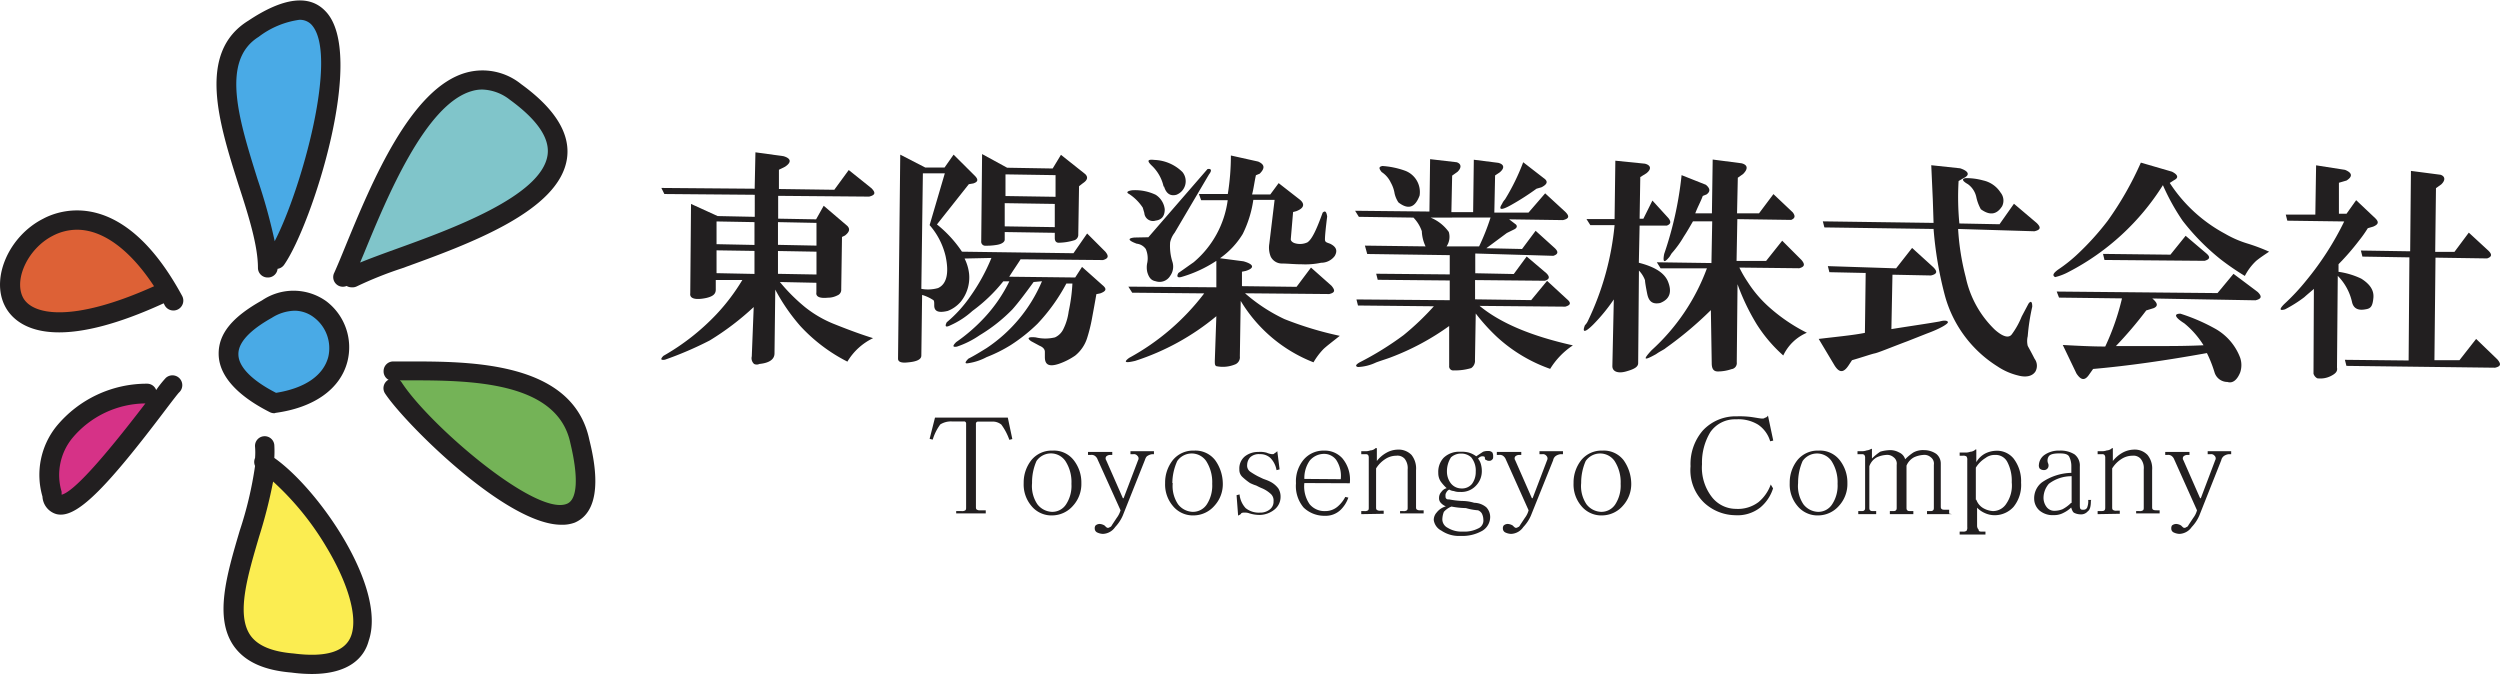 <svg xmlns="http://www.w3.org/2000/svg" viewBox="0 0 259.65 70"><defs><style>.cls-1{fill:#221f20;}.cls-2{fill:#49aae6;}.cls-3{fill:#fbed51;}.cls-4{fill:#80c5ca;}.cls-5{fill:#dd6136;}.cls-6{fill:#d63287;}.cls-7{fill:#74b357;}</style></defs><g id="图层_2" data-name="图层 2"><g id="レイヤー_2" data-name="レイヤー 2"><path class="cls-1" d="M78.28,31.89a28.16,28.16,0,0,1-4.57,3.47,36.65,36.65,0,0,1-4.65,2c-.47.07-.47-.08-.16-.4a23.7,23.7,0,0,0,5.52-4.33,20.81,20.81,0,0,0,2.68-3.55H74.34v1c0,.47-.31.71-1,.87-1.1.23-1.73.07-1.65-.48l.08-9.29,2.76,1.26,3.86.08V20.23L69,20.15l-.31-.63,9.69.08.08-3.78,2.91.4c.79.23.87.63.16,1.1l-.63.31v2l5.75.08,1.5-2.05,2.36,1.89c.47.48.39.71-.24.87l-9.45-.08v2.37l3.94.07.79-1.41L88,23.46c.31.32.23.63-.24,1l-.31.15-.08,5.44a.62.62,0,0,1-.4.63,2.13,2.13,0,0,1-1,.24c-.79.08-1.26-.08-1.18-.55v-1L81,29.29a18.75,18.75,0,0,0,2.6,2.6,11.87,11.87,0,0,0,3.15,1.81c1.57.63,2.91,1.11,3.93,1.42a6.24,6.24,0,0,0-2.67,2.44,17.3,17.3,0,0,1-4.89-3.7,19.71,19.71,0,0,1-2.6-3.78l-.08,6.62c0,.63-.55,1-1.57,1.1a.63.63,0,0,1-.55,0,.8.8,0,0,1-.24-.79ZM74.42,26v2.37l3.94.08V26.06Zm0-3v2.36l3.94.08V23.07Zm6.38,3.07v2.37l4,.07V26.14Zm0-3v2.36l4,.08V23.15Z"/><path class="cls-1" d="M100.18,26.85a4.69,4.69,0,0,1,.47,1.58,4,4,0,0,1-.87,2.91,3.41,3.41,0,0,1-1.34.95c-.94.23-1.41.07-1.41-.56,0-.31,0-.47-.08-.55a4.31,4.31,0,0,0-1.18-.55l-.08,6.3c0,.4-.47.63-1.42.71-.71.08-1-.08-1-.39l.23-21.19,2.6,1.34h2l.94-1.34,2.21,2.2c.39.4.32.63-.16.79l-.47.08-3.31,4.18a12.5,12.5,0,0,1,2.6,2.83l11.58.16,1.42-2.05,1.89,1.89c.39.47.31.71-.24.87L106,26.93c-.4.63-.79,1.18-1.18,1.81l6.85.08.71-1.1,2.12,1.89c.48.39.4.63-.23.86l-.4.08c-.15.87-.31,1.74-.47,2.6a16.15,16.15,0,0,1-.47,1.89,3.82,3.82,0,0,1-1.26,1.89,7,7,0,0,1-1.73.87c-1,.32-1.42.08-1.42-.71v-.55c0-.24-.16-.47-.55-.63l-.87-.47c-.47-.32-.32-.48.47-.4a4.26,4.26,0,0,0,2,0,1.79,1.79,0,0,0,.87-.86,5.75,5.75,0,0,0,.55-1.82,18.06,18.06,0,0,0,.39-2.91h-.63a19.09,19.09,0,0,1-3,4.18,17.62,17.62,0,0,1-2.76,2.2,15.07,15.07,0,0,1-2.52,1.26,5.85,5.85,0,0,1-1.89.63c-.39.08-.39-.08,0-.47.63-.32,1.26-.71,1.89-1.1a15.68,15.68,0,0,0,5.75-6.94l-.87.08c-.86,1.18-1.57,2.13-2.2,2.84a16.77,16.77,0,0,1-3.39,2.68A9.49,9.49,0,0,1,99.39,36c-.47.08-.47-.08-.08-.47A18,18,0,0,0,102.23,33a15.53,15.53,0,0,0,2.6-3.78h-.63A16.58,16.58,0,0,1,101,32.29a8.59,8.59,0,0,1-2.28,1.49c-.47.24-.63.16-.39-.31a13.32,13.32,0,0,0,2.44-2.68,19.75,19.75,0,0,0,2.2-4ZM95.85,18l-.16,12a3.81,3.81,0,0,0,1.73-.08c.87-.39,1.18-1.49.79-3.31a7.52,7.52,0,0,0-1.66-3.23L98.13,18Zm16.22,1.34-.08,5a.6.6,0,0,1-.47.63,5.77,5.77,0,0,1-1.57.24c-.24,0-.4-.16-.4-.48v-.55l-5.2-.08v.79c0,.24-.31.47-.86.55a6.43,6.43,0,0,1-1.11.08.42.42,0,0,1-.47-.47L102,16l2.6,1.42,4.73.08.86-1.42,2.52,2c.32.31.24.63-.23.94Zm-7.72,4.17,5.2.08V21.18l-5.2-.08Zm.08-3.15,5.2.08V18.19l-5.2-.08Z"/><path class="cls-1" d="M126.33,32.84a25.35,25.35,0,0,1-8.43,4.64c-1,.24-1.26.16-.63-.31a24.52,24.52,0,0,0,7.8-6.7l-7.48-.07-.4-.63,9.14.07V27.09a13.2,13.2,0,0,1-3.54,1.65c-.48.16-.63,0-.4-.39.47-.32,1-.71,1.58-1.11a10.17,10.17,0,0,0,3.54-6.45h-2.76l-.23-.64h3a25.08,25.08,0,0,0,.32-4l2.83.63c.71.31.71.71.16,1.26l-.39.16c-.16.7-.24,1.41-.4,2h1.89l.87-1.18,2.13,1.66c.63.47.55.94-.32,1.26l-.31.08-.24,2.83c0,.16.16.32.39.4a1.84,1.84,0,0,0,1.34-.08c.48-.32.95-1.34,1.58-3.08.24-.23.39-.15.47.4-.16,1.26-.23,2.05-.23,2.36s.15.32.55.47c.63.32.78.71.47,1.26a1.76,1.76,0,0,1-1.42.71,7.89,7.89,0,0,1-2,.16c-.78,0-1.49-.08-2.05-.08a1.3,1.3,0,0,1-1.18-.71,2.48,2.48,0,0,1-.15-1.34l.55-4.56h-2.21a11.71,11.71,0,0,1-1.1,3.54,8.44,8.44,0,0,1-2.36,2.52l2.44.32c1.1.31,1.18.7.23,1l-.39.08v1.5l5.67.07,1.5-2,2.13,1.89c.39.47.39.71-.24.86l-8.74-.08a17.58,17.58,0,0,0,4.09,2.68,35.55,35.55,0,0,0,5.75,1.74c-.79.63-1.42,1.1-1.73,1.41a7.22,7.22,0,0,0-1,1.34,15.32,15.32,0,0,1-7.56-6.38L128.77,37a.8.8,0,0,1-.55.87,3.32,3.32,0,0,1-1.89.16c-.16-.08-.16-.24-.16-.56Zm-9.06-12.69c-.31-.15-.23-.31.32-.39a5,5,0,0,1,2.44.47,2.07,2.07,0,0,1,.94,1.5c0,.71-.31,1.1-.94,1.18a.9.9,0,0,1-1.18-.79l-.16-.55A4.92,4.92,0,0,0,117.27,20.15Zm2,4.49,6.14-7.08c.4-.08.48.15.16.55L122,24.17a2.47,2.47,0,0,0-.47,1,5.42,5.42,0,0,0,.23,2,1.64,1.64,0,0,1-.23,1.49,1.28,1.28,0,0,1-1.5.55c-.47-.08-.71-.39-.87-.94a2.23,2.23,0,0,1,0-1,2.44,2.44,0,0,0-.16-1.41,1.32,1.32,0,0,0-.94-.55c-.87-.32-1-.56-.24-.64Zm1.58-5.27a4.26,4.26,0,0,0-1.27-2.21c-.47-.47-.39-.63.32-.55a4.37,4.37,0,0,1,2.91,1.26,1.51,1.51,0,0,1-.63,2.36C121.6,20.39,121.13,20.15,120.9,19.37Z"/><path class="cls-1" d="M150.51,33.86a26.07,26.07,0,0,1-6,3.23c-.4.16-.95.32-1.58.55a4.83,4.83,0,0,1-1.89.48c-.31-.08-.24-.24.16-.48a32.11,32.11,0,0,0,4.57-2.83,27.71,27.71,0,0,0,3.15-3l-7.88-.08-.16-.63,9.69.08V29.13l-7.48-.07-.16-.63,7.64.07v-2L142,26.38l-.24-.87,6.3.08a4,4,0,0,1-.39-1.58,3.78,3.78,0,0,0-.87-1.41l-5.67-.08-.39-.63,7.72.08.07-5.44,2.76.32c.47.15.55.55.08,1l-.55.39-.08,3.79H153l.07-5.44,2.53.32c.63.15.7.55.15,1l-.47.31-.08,3.86h3.55l1.73-2L162.57,22c.47.47.39.71-.24.86l-5.59-.08.63.48c.23.15.23.39-.08.55l-.79.39-2.13,1.58,3.71.08,1.41-1.89,2,1.81c.4.39.32.63-.16.79l-8.11-.24v2.05l4,.08,1.34-1.82,2.05,1.74c.39.39.31.63-.16.78l-7.25-.07v2l5.83.08,1.65-2,2.05,1.89c.48.4.4.63-.16.79l-8.9-.08c2.21,1.82,5.44,3.15,9.69,4.1a7.87,7.87,0,0,0-2.36,2.44A16,16,0,0,1,155.48,35a20.21,20.21,0,0,1-2.21-2.44l-.08,4.81a.92.92,0,0,1-.39.86,5.83,5.83,0,0,1-1.81.24.42.42,0,0,1-.48-.47Zm-6.93-16.62a8.59,8.59,0,0,1,2.29.47,2.36,2.36,0,0,1,1.57,2.6c-.47,1.26-1.18,1.5-2.2.71a2.77,2.77,0,0,1-.4-.94,3.31,3.31,0,0,0-.39-1.11,2.64,2.64,0,0,0-.95-1.1C143.19,17.48,143.19,17.32,143.58,17.24Zm5,5.36a4.35,4.35,0,0,1,1.89,1.49,1.77,1.77,0,0,1-.23,1.5h3.38a23.24,23.24,0,0,0,1.19-3Zm11-3A26.17,26.17,0,0,1,157,21.26c-1.1.63-1.41.55-1-.08a1.66,1.66,0,0,1,.31-.47,22.36,22.36,0,0,0,1.89-3.86l2.13,1.65c.47.32.4.63-.23.95Z"/><path class="cls-1" d="M167.61,31.1a18.55,18.55,0,0,1-2.13,2.6c-.87.87-1.18.87-.87.08a1.51,1.51,0,0,0,.32-.47,29.3,29.3,0,0,0,2.76-9.93h-2.52l-.4-.63h2.92l.08-6.06,3.07.31c.63.16.71.56.15,1l-.63.39-.07,4.33h.39l.94-1.89,1.66,1.82c.31.39.24.63-.16.78h-2.83l-.08,3.86c1.57.4,2.6,1,3,1.89.47,1.11.24,1.89-.79,2.29-.79.16-1.18-.16-1.34-.95s-.23-1.26-.23-1.42a2.94,2.94,0,0,0-.63-1l-.08,9.61c0,.4-.4.63-1.26.87s-1.42,0-1.42-.55Zm10.08,1.11A38,38,0,0,1,173,36.15c-.15.15-.55.31-1,.63-1.26.7-1.42.63-.47-.4a21.54,21.54,0,0,0,5.75-8.51h-4.81l-.39-.63,5.67.08.08-4.33h-2c-.32.55-.63,1.1-.95,1.58a10.55,10.55,0,0,1-1.18,1.65c-.16.16-.23.39-.39.55-.47.55-.63.47-.47-.39a36.9,36.9,0,0,0,1.81-8.19l2.52,1c.47.39.47.71.08,1l-.4.16c-.23.63-.55,1.18-.78,1.81h1.73l.08-5.59,3,.39c.63.16.71.56.16,1.11l-.55.39-.08,3.7h2.28l1.5-2,2,1.89c.31.4.23.63-.16.79l-5.59-.08-.08,4.34h3.07L185.1,25l2,2c.4.47.32.71-.23.86l-6.22-.07a12.3,12.3,0,0,0,.86,1.49,12.49,12.49,0,0,0,2.21,2.6,17.94,17.94,0,0,0,3.94,2.68,4.77,4.77,0,0,0-2.45,2.36,15.2,15.2,0,0,1-2.75-3.23,22.82,22.82,0,0,1-2-4.17l-.08,8.11a.63.63,0,0,1-.55.71,4.41,4.41,0,0,1-1.42.24c-.47,0-.63-.32-.63-.87Z"/><path class="cls-1" d="M196.44,34.18c2-.32,3.62-.55,5-.79.55-.16.87-.08.87.08s-.71.63-2.21,1.18l-2,.79c-1.89.71-3,1.18-3.38,1.26s-1.26.39-2.37.71l-.31.47c-.55.87-1,.87-1.5.08l-1.65-2.76c2-.24,3.62-.39,4.8-.63l.08-6.22L190,28.27l-.16-.63,7.09.23,1.66-2.12,2.2,2c.47.47.39.71-.24.86l-4-.08Zm6.93-10.4a25.62,25.62,0,0,0,.79,5,10.64,10.64,0,0,0,3,5.44c.87.78,1.5.94,1.81.47a8.23,8.23,0,0,0,1-1.81l.71-1.34c.23-.32.39-.24.39.31a21.48,21.48,0,0,0-.47,3.07,2.12,2.12,0,0,0,0,1c.08.16.31.55.71,1.34a1.22,1.22,0,0,1,.08,1.34c-.32.47-.95.63-1.82.39a6.66,6.66,0,0,1-2.12-.94A12.59,12.59,0,0,1,202,30.71a38.67,38.67,0,0,1-1.18-6.93l-11.34-.16-.16-.63,11.5.16-.08-2.44-.16-3.55,3,.32c.94.31,1,.71.39,1l-.55.32a28.54,28.54,0,0,0,.08,4.41l4.17.08,1.5-2.13,2.36,2c.48.47.4.71-.23.86Zm.79-5.28a6.6,6.6,0,0,1,1.81.24A2.87,2.87,0,0,1,207.78,20a1.32,1.32,0,0,1,.16,1.42c-.55.86-1.26,1-2.21.31a4.57,4.57,0,0,1-.47-1.26,2.24,2.24,0,0,0-.87-1.34C203.84,18.82,203.69,18.58,204.16,18.5Z"/><path class="cls-1" d="M225.35,19a15.68,15.68,0,0,0,5.75,5.28,10.87,10.87,0,0,0,2.28,1,19.38,19.38,0,0,1,2.29.86c-.48.32-.95.63-1.34.95a5.73,5.73,0,0,0-1.18,1.57,26.66,26.66,0,0,1-2.52-1.73,23.48,23.48,0,0,1-3.94-4,22.59,22.59,0,0,1-2.05-3.7,25.28,25.28,0,0,1-9.77,9,5.84,5.84,0,0,1-1.42.55c-.31-.16-.23-.39.32-.79a15.38,15.38,0,0,0,1.89-1.49,28.38,28.38,0,0,0,3.23-3.55,33.78,33.78,0,0,0,3.46-6.06l3.23.94c.63.32.71.63.24.87ZM214.24,35.83c1.5.08,3,.16,4.41.16a25.48,25.48,0,0,0,1.74-5l-6.54-.08-.24-.63,16.7.16,1.66-2,2.52,1.89c.47.47.39.71-.24.86L223.54,31c.55.47.63.78.15,1l-.78.24a41.16,41.16,0,0,1-3.15,3.7H225c2.45,0,3.71-.08,3.86-.08a9.17,9.17,0,0,0-2-2.28c-1-.63-1.11-1-.4-1A19.45,19.45,0,0,1,230,34.1a5.8,5.8,0,0,1,2.67,3.07,2.4,2.4,0,0,1,0,1.5c-.31.78-.78,1.18-1.33,1a1.4,1.4,0,0,1-1.34-1,12.89,12.89,0,0,0-.79-2c-4.33.78-8.27,1.34-11.82,1.65l-.39.55c-.47.71-.87.63-1.34-.08ZM227,24.49l2.13,1.81c.47.39.39.63-.16.79L218.57,27l-.15-.63,7,.08Z"/><path class="cls-1" d="M240.32,30c-.16.16-.56.47-1,.87a13.66,13.66,0,0,1-2,1.26c-.55.16-.63,0-.08-.55a22.38,22.38,0,0,0,2.29-2.45A30.84,30.84,0,0,0,243.47,23l-5.91-.08-.16-.63h3.07l.08-5.12,3,.47c.79.32.79.71.16,1.11l-.79.23V22.2h.79l1-1.41,2,1.89c.39.39.31.63-.24.86l-.55.16A12.69,12.69,0,0,1,245,25a25.08,25.08,0,0,1-2.12,2.44v.79a8.13,8.13,0,0,1,2.36.71c.87.55,1.34,1.18,1.26,2s-.24,1.1-.79,1.18c-.79.16-1.26-.08-1.42-.71a5.6,5.6,0,0,0-1.49-2.76l-.08,9.53c.08.4-.16.63-.63.87a2.42,2.42,0,0,1-1.42.24.81.81,0,0,1-.39-.48Zm12.52,7.41h2.6l1.73-2.21,2.21,2.13c.39.47.39.71-.24.86L243.7,38l-.16-.63,6.62.07.08-10.71-4.88-.08-.16-.63,5.12.08.08-8.35,3.07.4c.47.15.55.55.08,1l-.55.39-.08,6.62h2l1.49-2,2.05,1.89c.4.4.32.63-.15.79l-5.36-.08Z"/><path class="cls-1" d="M105.14,45.6l-.31.08A6,6,0,0,0,104,44.1a1.41,1.41,0,0,0-1-.31H101.6a.21.21,0,0,0-.24.23v8.59c0,.16,0,.24.08.31a.57.57,0,0,0,.39.08h.55v.32H99.31v-.24h.55a.6.6,0,0,0,.4-.08c.08-.08.08-.15.08-.31V44a.21.21,0,0,0-.24-.23H98.84a2.09,2.09,0,0,0-1.18.31,5.21,5.21,0,0,0-.79,1.58l-.32-.08.56-2.21h7.56Z"/><path class="cls-1" d="M112.31,50.17a3.35,3.35,0,0,1-.87,2.36,2.89,2.89,0,0,1-2.12,1,2.68,2.68,0,0,1-2.21-1,3.44,3.44,0,0,1-.79-2.36,3.74,3.74,0,0,1,.79-2.37,2.71,2.71,0,0,1,2.21-1,2.6,2.6,0,0,1,2.2,1A3.74,3.74,0,0,1,112.31,50.17Zm-5.12,0a3.38,3.38,0,0,0,.55,2.2,2,2,0,0,0,1.5.79,1.7,1.7,0,0,0,1.49-.79,3.51,3.51,0,0,0,.55-2.12,4,4,0,0,0-.63-2.37,1.82,1.82,0,0,0-3,0A5.46,5.46,0,0,0,107.19,50.17Z"/><path class="cls-1" d="M120,47.17h-.32a1.14,1.14,0,0,0-.47.16c-.16.08-.23.24-.31.47l-2.29,5.75a4.1,4.1,0,0,1-.79,1.19,1.61,1.61,0,0,1-1.26.71,1.5,1.5,0,0,1-.63-.16.45.45,0,0,1-.23-.4.47.47,0,0,1,.08-.31.65.65,0,0,1,.47-.16,1.1,1.1,0,0,1,.47.16c.16.16.24.24.32.24a.27.27,0,0,0,.23-.08q.12,0,.24-.24l.47-.71a2.45,2.45,0,0,0,.4-.79L114,47.73a.78.78,0,0,0-.31-.4.6.6,0,0,0-.4-.08H113v-.31h2.52v.31h-.24a.58.58,0,0,0-.39.16.34.34,0,0,0,0,.39l1.73,3.94h.08l1.5-3.94a.37.37,0,0,0-.08-.47.44.44,0,0,0-.4-.16h-.31v-.31h2.44v.31Z"/><path class="cls-1" d="M127,50.17a3.31,3.31,0,0,1-.87,2.36,2.89,2.89,0,0,1-2.12,1,2.68,2.68,0,0,1-2.21-1,3.44,3.44,0,0,1-.79-2.36,3.74,3.74,0,0,1,.79-2.37,2.71,2.71,0,0,1,2.21-1,2.6,2.6,0,0,1,2.2,1A4.21,4.21,0,0,1,127,50.17Zm-5.2,0a3.38,3.38,0,0,0,.55,2.2,2,2,0,0,0,1.5.79,1.72,1.72,0,0,0,1.5-.79,3.58,3.58,0,0,0,.55-2.12,4.05,4.05,0,0,0-.63-2.37,1.83,1.83,0,0,0-3,0A5.62,5.62,0,0,0,121.76,50.17Z"/><path class="cls-1" d="M133,51.59a1.67,1.67,0,0,1-.63,1.33,2.49,2.49,0,0,1-1.5.56,3.56,3.56,0,0,1-1.1-.16,1.34,1.34,0,0,0-.55-.08.48.48,0,0,0-.32.08c0,.08-.16.16-.31.23l-.16-2.12.31-.08a2.44,2.44,0,0,0,.63,1.42,2.17,2.17,0,0,0,1.5.47,1.55,1.55,0,0,0,1-.32,1,1,0,0,0,.4-.86.91.91,0,0,0-.32-.79,3.16,3.16,0,0,0-.86-.55c-.4-.16-.63-.32-.71-.32a5.13,5.13,0,0,1-.55-.23,6.22,6.22,0,0,1-.79-.63,1,1,0,0,1-.32-.79,1.62,1.62,0,0,1,.56-1.34,2.2,2.2,0,0,1,1.41-.47,2.42,2.42,0,0,1,.87.08,1.91,1.91,0,0,0,.55.15c.16,0,.16,0,.24-.07s.15-.08.31-.24l.24,1.89-.32.08a2.36,2.36,0,0,0-.63-1.26,1.53,1.53,0,0,0-1.1-.4,1.31,1.31,0,0,0-1,.32,1.19,1.19,0,0,0-.32.79.77.77,0,0,0,.32.71,8.42,8.42,0,0,0,.78.47l.48.23c.15.08.47.16.78.32a2.44,2.44,0,0,1,.87.71A1.58,1.58,0,0,1,133,51.59Z"/><path class="cls-1" d="M135.47,50.17a3.24,3.24,0,0,0,.55,2.2,2,2,0,0,0,1.65.71,1.93,1.93,0,0,0,1.26-.47,3.31,3.31,0,0,0,.79-1l.32.07a3.27,3.27,0,0,1-.79,1.26,2.23,2.23,0,0,1-1.65.63,3.1,3.1,0,0,1-2.21-.86,3.47,3.47,0,0,1-.79-2.52,3.5,3.5,0,0,1,.79-2.44,2.7,2.7,0,0,1,2.13-.95,2.46,2.46,0,0,1,1.89.79,3.43,3.43,0,0,1,.78,2.6Zm3.78-.4a3,3,0,0,0-.47-2,1.55,1.55,0,0,0-1.26-.63,1.94,1.94,0,0,0-1.5.71,3.17,3.17,0,0,0-.55,1.89Z"/><path class="cls-1" d="M141.38,53.4v-.32h.31a.6.6,0,0,0,.4-.08c.07-.08.07-.15.07-.31V47.57a.54.54,0,0,0-.07-.32.35.35,0,0,0-.24-.08h-.47v-.31h.39a1.32,1.32,0,0,0,.55-.08.82.82,0,0,0,.55-.24H143v1.34a3.27,3.27,0,0,1,1-.86,2.48,2.48,0,0,1,1.1-.32,1.88,1.88,0,0,1,1.5.55,2.26,2.26,0,0,1,.47,1.58v3.78c0,.16,0,.24.08.31a.57.57,0,0,0,.39.08h.32v.32h-2.45v-.24h.32a.57.57,0,0,0,.39-.08c.08-.08.08-.15.08-.31V48.75a1.56,1.56,0,0,0-.31-1.1,1,1,0,0,0-.87-.32,2.1,2.1,0,0,0-1.1.32,3.08,3.08,0,0,0-1,1v4c0,.16,0,.23.08.31a.6.6,0,0,0,.4.08h.31v.32Z"/><path class="cls-1" d="M153.11,52.22a2,2,0,0,1,1.26.47,1.47,1.47,0,0,1,.4,1,1.68,1.68,0,0,1-.79,1.42,4.16,4.16,0,0,1-2.28.55,3.24,3.24,0,0,1-2-.55,1.46,1.46,0,0,1-.79-1.1,1.16,1.16,0,0,1,.31-.79,1.83,1.83,0,0,1,.95-.63,1.41,1.41,0,0,1-.55-.39.68.68,0,0,1-.16-.48.9.9,0,0,1,.24-.63,1,1,0,0,1,.55-.39,4.46,4.46,0,0,1-.63-.71,1.58,1.58,0,0,1-.24-.87,2.14,2.14,0,0,1,.55-1.57,2.32,2.32,0,0,1,1.74-.63,2.86,2.86,0,0,1,.86.08,2.43,2.43,0,0,1,.79.39l.71-.47a1.49,1.49,0,0,1,.55-.08A.56.56,0,0,1,155,47a.81.81,0,0,1,.08.39c0,.16,0,.24-.08.32s-.15.15-.31.15a.48.48,0,0,1-.32-.08c-.08,0-.15-.07-.15-.23s-.16-.16-.32-.16a.68.68,0,0,0-.39.24,1.62,1.62,0,0,1,.31.63,2.59,2.59,0,0,1,.08.78,2.13,2.13,0,0,1-.55,1.34,2.07,2.07,0,0,1-1.73.71A1.49,1.49,0,0,1,151,51a1.12,1.12,0,0,1-.48-.15.62.62,0,0,0-.31.31.48.48,0,0,0-.08.32c0,.15,0,.23.08.31s.16.08.31.08a8.81,8.81,0,0,0,1.34.16A4.37,4.37,0,0,1,153.11,52.22Zm-2.36.39a2.06,2.06,0,0,0-.79.55,2.31,2.31,0,0,0-.16.79,1,1,0,0,0,.56.87,2.73,2.73,0,0,0,1.57.39,3.12,3.12,0,0,0,1.58-.32.89.89,0,0,0,.55-.94,1.46,1.46,0,0,0-.16-.63.82.82,0,0,0-.39-.32,5.88,5.88,0,0,1-1.26-.23A8.62,8.62,0,0,1,150.75,52.61ZM150.28,49a2,2,0,0,0,.39,1.18,1.4,1.4,0,0,0,1.1.55,1.34,1.34,0,0,0,1.11-.47,2.06,2.06,0,0,0,.39-1.26,2.16,2.16,0,0,0-.47-1.5,1.49,1.49,0,0,0-1-.39,1.54,1.54,0,0,0-1.1.39A2.66,2.66,0,0,0,150.28,49Z"/><path class="cls-1" d="M162.41,47.17h-.32a1.14,1.14,0,0,0-.47.16.69.69,0,0,0-.31.47L159,53.55a4.1,4.1,0,0,1-.79,1.19,1.61,1.61,0,0,1-1.26.71,1.5,1.5,0,0,1-.63-.16.45.45,0,0,1-.23-.4.47.47,0,0,1,.08-.31.63.63,0,0,1,.47-.16,1.1,1.1,0,0,1,.47.16c.16.16.24.24.32.24a.28.28,0,0,0,.23-.08q.12,0,.24-.24l.47-.71a2.25,2.25,0,0,0,.39-.79l-2.36-5.27a.84.84,0,0,0-.31-.4.6.6,0,0,0-.4-.08h-.23v-.31H158v.31h-.24a.58.58,0,0,0-.39.16.34.34,0,0,0,0,.39l1.73,3.94h.08l1.5-3.94a.39.39,0,0,0-.08-.47.44.44,0,0,0-.4-.16h-.31v-.31h2.44v.31Z"/><path class="cls-1" d="M169.42,50.17a3.35,3.35,0,0,1-.87,2.36,2.89,2.89,0,0,1-2.12,1,2.68,2.68,0,0,1-2.21-1,3.44,3.44,0,0,1-.79-2.36,3.74,3.74,0,0,1,.79-2.37,2.71,2.71,0,0,1,2.21-1,2.6,2.6,0,0,1,2.2,1A4.28,4.28,0,0,1,169.42,50.17Zm-5.2,0a3.38,3.38,0,0,0,.55,2.2,2,2,0,0,0,1.5.79,1.72,1.72,0,0,0,1.5-.79,3.58,3.58,0,0,0,.55-2.12,4.05,4.05,0,0,0-.63-2.37,1.83,1.83,0,0,0-3,0A5.62,5.62,0,0,0,164.22,50.17Z"/><path class="cls-1" d="M184.15,50.72a4.22,4.22,0,0,1-1.34,2,3.82,3.82,0,0,1-2.6.79A4.84,4.84,0,0,1,177,52.22a4.68,4.68,0,0,1-1.42-3.79,5.33,5.33,0,0,1,1.26-3.7,4.65,4.65,0,0,1,3.55-1.49,9.73,9.73,0,0,1,1.5.07c.55.08.94.16,1.1.16s.23,0,.31-.08a.44.44,0,0,0,.32-.23l.55,2.6-.32.07a3.15,3.15,0,0,0-1.26-1.73,3.93,3.93,0,0,0-2.28-.55,3.11,3.11,0,0,0-2.68,1.34,6.09,6.09,0,0,0-.86,3.31,5,5,0,0,0,1,3.39,3.18,3.18,0,0,0,2.52,1.26,3.54,3.54,0,0,0,2.36-.71,4.22,4.22,0,0,0,1.26-1.82Z"/><path class="cls-1" d="M191.87,50.17a3.35,3.35,0,0,1-.87,2.36,2.89,2.89,0,0,1-2.12,1,2.68,2.68,0,0,1-2.21-1,3.44,3.44,0,0,1-.79-2.36,3.74,3.74,0,0,1,.79-2.37,2.71,2.71,0,0,1,2.21-1,2.6,2.6,0,0,1,2.2,1A3.74,3.74,0,0,1,191.87,50.17Zm-5.12,0a3.38,3.38,0,0,0,.55,2.2,2,2,0,0,0,1.5.79,1.7,1.7,0,0,0,1.49-.79,3.51,3.51,0,0,0,.56-2.12,4.05,4.05,0,0,0-.63-2.37,1.83,1.83,0,0,0-3,0A5.62,5.62,0,0,0,186.75,50.17Z"/><path class="cls-1" d="M202.74,53.4h-2.6v-.32h.32c.15,0,.23,0,.31-.08s.08-.15.08-.31V48.28a.82.82,0,0,0-.32-.79,1,1,0,0,0-.78-.24,2.72,2.72,0,0,0-.95.24,1.74,1.74,0,0,0-.79.87v4.33c0,.16,0,.23.08.31s.16.08.32.08h.31v.32h-2.44v-.32h.32c.15,0,.23,0,.31-.08s.08-.15.08-.31V48.28a.82.82,0,0,0-.32-.79,1,1,0,0,0-.78-.24,2.72,2.72,0,0,0-.95.24,1.65,1.65,0,0,0-.79.94v4.26c0,.16,0,.23.08.31s.16.08.32.08h.31v.32H193v-.32h.32c.16,0,.23,0,.31-.08s.08-.15.08-.31V47.57a.48.48,0,0,0-.08-.32.34.34,0,0,0-.23-.08h-.48v-.31h.4a1.32,1.32,0,0,0,.55-.08,1.1,1.1,0,0,0,.47-.16h.08v1a5.67,5.67,0,0,1,.87-.71,3.89,3.89,0,0,1,1-.16,1.89,1.89,0,0,1,.95.24,1.11,1.11,0,0,1,.63.71,5.12,5.12,0,0,1,.86-.71,2.08,2.08,0,0,1,1.11-.24,2.24,2.24,0,0,1,1.26.39,1.29,1.29,0,0,1,.47,1v4.41c0,.16,0,.24.08.31s.16.08.31.08h.48v.4Z"/><path class="cls-1" d="M205.81,55.21h.4v.31h-2.68v-.31h.31a.6.6,0,0,0,.4-.08.58.58,0,0,0,.08-.39V47.8a.58.58,0,0,0-.08-.39.6.6,0,0,0-.4-.08h-.31V47h.55a1.32,1.32,0,0,0,.55-.08.84.84,0,0,0,.55-.24h.08V48a2.33,2.33,0,0,1,.87-.87,2.65,2.65,0,0,1,1.1-.31,2.23,2.23,0,0,1,1.89.79,3.85,3.85,0,0,1,.79,2.52,3.6,3.6,0,0,1-.79,2.52,2.64,2.64,0,0,1-1.89.86,2.46,2.46,0,0,1-1.1-.23,2.52,2.52,0,0,1-.79-.55v1.89a.58.58,0,0,0,.16.39C205.5,55.21,205.66,55.21,205.81,55.21Zm-.55-3.31a1.65,1.65,0,0,0,.71.87,2.34,2.34,0,0,0,1,.31,1.64,1.64,0,0,0,1.42-.79,3.32,3.32,0,0,0,.55-2.2,4.2,4.2,0,0,0-.47-2.13,1.35,1.35,0,0,0-1.26-.71,1.55,1.55,0,0,0-1,.32,3.06,3.06,0,0,0-1,1V51.9Z"/><path class="cls-1" d="M217.16,52c0,.55-.08.94-.32,1.1a.91.91,0,0,1-.79.32,1.5,1.5,0,0,1-.63-.16c-.15-.08-.23-.32-.31-.55a3,3,0,0,1-.79.55,2,2,0,0,1-1,.24,2.11,2.11,0,0,1-1.5-.48,1.65,1.65,0,0,1-.55-1.18,2.09,2.09,0,0,1,.79-1.73,5.61,5.61,0,0,1,3.07-1v-.71a2.16,2.16,0,0,0-.24-1c-.16-.24-.47-.31-1-.31s-.95.07-1.11.31a.78.78,0,0,0-.07.71.55.55,0,0,1,0,.47.48.48,0,0,1-.48.24.61.61,0,0,1-.39-.16.58.58,0,0,1-.08-.39,1.37,1.37,0,0,1,.55-1,2.56,2.56,0,0,1,1.58-.47,2.73,2.73,0,0,1,1.57.39,1.46,1.46,0,0,1,.55,1.26v3.86c0,.32,0,.48.08.56s.16.07.32.07a.39.39,0,0,0,.39-.31,1.72,1.72,0,0,0,.08-.71h.32Zm-2,.24V49.46a3.84,3.84,0,0,0-2.37.79,2.27,2.27,0,0,0-.55,1.41,1.58,1.58,0,0,0,.32,1,1,1,0,0,0,.86.39,2.26,2.26,0,0,0,.79-.16A3.61,3.61,0,0,0,215.11,52.22Z"/><path class="cls-1" d="M217.86,53.4v-.32h.32c.16,0,.32,0,.39-.08s.08-.15.08-.31V47.57a.48.48,0,0,0-.08-.32.31.31,0,0,0-.23-.08h-.48v-.31h.4a1.32,1.32,0,0,0,.55-.08.84.84,0,0,0,.55-.24h.08v1.34a3.36,3.36,0,0,1,1-.86,2.56,2.56,0,0,1,1.11-.32,1.84,1.84,0,0,1,1.49.55,2.21,2.21,0,0,1,.48,1.58v3.78c0,.16,0,.24.08.31s.23.08.39.08h.31v.32h-2.44v-.24h.32a.58.58,0,0,0,.39-.08c.08-.08.08-.15.08-.31V48.75a1.51,1.51,0,0,0-.32-1.1,1,1,0,0,0-.86-.32,2.1,2.1,0,0,0-1.1.32,3.08,3.08,0,0,0-1,1v4c0,.16,0,.23.08.31a.58.58,0,0,0,.39.08h.32v.32Z"/><path class="cls-1" d="M231.81,47.17h-.32a1.14,1.14,0,0,0-.47.16.74.74,0,0,0-.32.47l-2.28,5.75a4.1,4.1,0,0,1-.79,1.19,1.63,1.63,0,0,1-1.26.71,1.5,1.5,0,0,1-.63-.16.43.43,0,0,1-.23-.4.52.52,0,0,1,.07-.31.68.68,0,0,1,.48-.16,1.14,1.14,0,0,1,.47.16c.16.16.24.24.31.24a.29.29,0,0,0,.24-.08q.12,0,.24-.24l.47-.71a2.25,2.25,0,0,0,.39-.79l-2.36-5.27a.84.84,0,0,0-.31-.4.6.6,0,0,0-.4-.08h-.23v-.31h2.52v.31h-.24a.58.58,0,0,0-.39.16.34.34,0,0,0,0,.39l1.73,3.94h.08l1.49-3.94a.37.37,0,0,0-.07-.47.44.44,0,0,0-.4-.16h-.31v-.31h2.44v.31Z"/><path class="cls-2" d="M28.49,41.9c-5.27-2.68-7-6.31-.78-9.77,7.09-4.26,12.29,8.19.78,9.77"/><path class="cls-2" d="M27.79,27.8C27.86,20.71,19.2,7.39,26.29,3c14.26-9.53,6,18.67,2.36,23.87"/><path class="cls-3" d="M27.55,46.31c.79,7.95-9.53,21.5,2.83,22.53,15.05,2,3.23-17.18-2.91-20.8"/><path class="cls-4" d="M35.66,28.74C38.42,22.6,44.8,3.22,53.54,9.52c14.89,10.79-12.6,16.7-17,19.3"/><path class="cls-5" d="M18,31.18c-13-24-30.25,12.92-.87-.86"/><path class="cls-6" d="M15.26,40.87C10,40.79,3.68,45.2,5.41,51.35,6.2,56.63,17,40.87,17.94,40"/><path class="cls-7" d="M40.86,40.32c3.47,5.36,23.63,23.24,19.38,5.51-1.65-7.95-13.16-7.24-19.38-7.32"/><path class="cls-1" d="M28.49,42.92a1.07,1.07,0,0,1-.46-.11c-3.44-1.74-5.28-3.81-5.32-6s1.48-3.92,4.5-5.61a5.84,5.84,0,0,1,6.67.08,6,6,0,0,1,2.2,6.28c-.73,2.83-3.44,4.77-7.45,5.32Zm2.14-10.65a4.61,4.61,0,0,0-2.4.74c-1.61.9-3.5,2.27-3.47,3.79,0,1.29,1.41,2.72,3.91,4,3-.48,4.93-1.8,5.43-3.75A4,4,0,0,0,32.65,33,3.34,3.34,0,0,0,30.63,32.27Z"/><path class="cls-1" d="M27.79,28.82h0a1,1,0,0,1-1-1c0-2.27-.94-5.33-2-8.57-2.05-6.46-4.37-13.78,1-17.1,3.61-2.41,6.32-2.76,8-1,4.34,4.42-1.39,22.2-4.28,26.35a1,1,0,0,1-.68.42A1,1,0,0,1,27.79,28.82ZM31.07,2.06a9,9,0,0,0-4.21,1.77c-4,2.5-2,8.73-.12,14.76a57.59,57.59,0,0,1,1.79,6.46c2.78-5.36,6.73-19.52,3.78-22.53A1.65,1.65,0,0,0,31.07,2.06Z"/><path class="cls-1" d="M32.37,70a16.73,16.73,0,0,1-2.12-.15c-2.88-.24-4.86-1.15-6-2.8-2-2.94-.72-7.3.64-11.91a39,39,0,0,0,1.6-6.75,1,1,0,0,1,0-.82,7.4,7.4,0,0,0,0-1.16,1,1,0,1,1,2-.2,12,12,0,0,1,0,1.35c4.62,3.24,11.72,13.47,9.8,19C37.85,68.22,36.34,70,32.37,70Zm-4-20a51.43,51.43,0,0,1-1.47,5.77c-1.17,4-2.38,8-.92,10.18.75,1.1,2.23,1.73,4.51,1.92,3.41.44,5.42-.2,6-1.9.66-1.93-.31-5.36-2.6-9.17A29.5,29.5,0,0,0,28.35,50Z"/><path class="cls-1" d="M36.53,29.84A1,1,0,0,1,36,29.7a1,1,0,0,1-1.28-1.38c.34-.75.73-1.7,1.17-2.78,2.69-6.54,6.76-16.41,12.54-18a6.38,6.38,0,0,1,5.7,1.2c3.52,2.55,5.12,5.14,4.76,7.7-.78,5.51-10.24,8.93-17.15,11.43a39.23,39.23,0,0,0-4.7,1.88A1,1,0,0,1,36.53,29.84ZM50.09,9.3A3.74,3.74,0,0,0,49,9.46c-4.82,1.37-8.82,11.06-11.2,16.86l-.4.95c1-.41,2.22-.86,3.66-1.38,5.68-2.05,15.2-5.49,15.81-9.79.25-1.75-1.08-3.68-3.93-5.75A4.86,4.86,0,0,0,50.09,9.3Z"/><path class="cls-1" d="M6.14,34.52c-3.69,0-5.13-1.71-5.66-2.8-1.43-2.91.48-7.22,4-9,1.85-1,8.36-3.2,14.43,8a1,1,0,0,1-1.8,1L17,31.5C12.1,33.75,8.61,34.52,6.14,34.52ZM8,23.86a5.44,5.44,0,0,0-2.54.64c-2.51,1.29-4,4.42-3.11,6.32S7.43,33.59,16,29.73C13.49,25.91,10.67,23.86,8,23.86Z"/><path class="cls-1" d="M6.31,53.45a1.84,1.84,0,0,1-.47-.06,2,2,0,0,1-1.43-1.82,8.06,8.06,0,0,1,1.44-7.28,12.16,12.16,0,0,1,9.43-4.44,1,1,0,0,1,.94.66,10.75,10.75,0,0,1,1-1.26,1,1,0,0,1,1.38,1.51c-.15.15-.8,1-1.43,1.83C11.18,50.52,8.27,53.45,6.31,53.45ZM15.12,41.9a10,10,0,0,0-7.64,3.64A6.06,6.06,0,0,0,6.4,51.07l0,.13c0,.07,0,.14,0,.18,1.19-.29,4.11-3.48,8.7-9.48Z"/><path class="cls-1" d="M58.3,54.5C52.54,54.5,42,43.91,40,40.88a1,1,0,0,1,.31-1.42l.07,0a1,1,0,0,1-.54-.92,1,1,0,0,1,1-1h1.67c6.36,0,17,0,18.7,8.14.43,1.76,1.73,7.21-1.52,8.6A3.67,3.67,0,0,1,58.3,54.5Zm-16.78-15a1,1,0,0,1,.2.22c2.86,4.42,14,14,17.19,12.59,1.06-.46,1.18-2.74.33-6.28-1.35-6.5-10.59-6.52-16.71-6.53Z"/></g></g></svg>